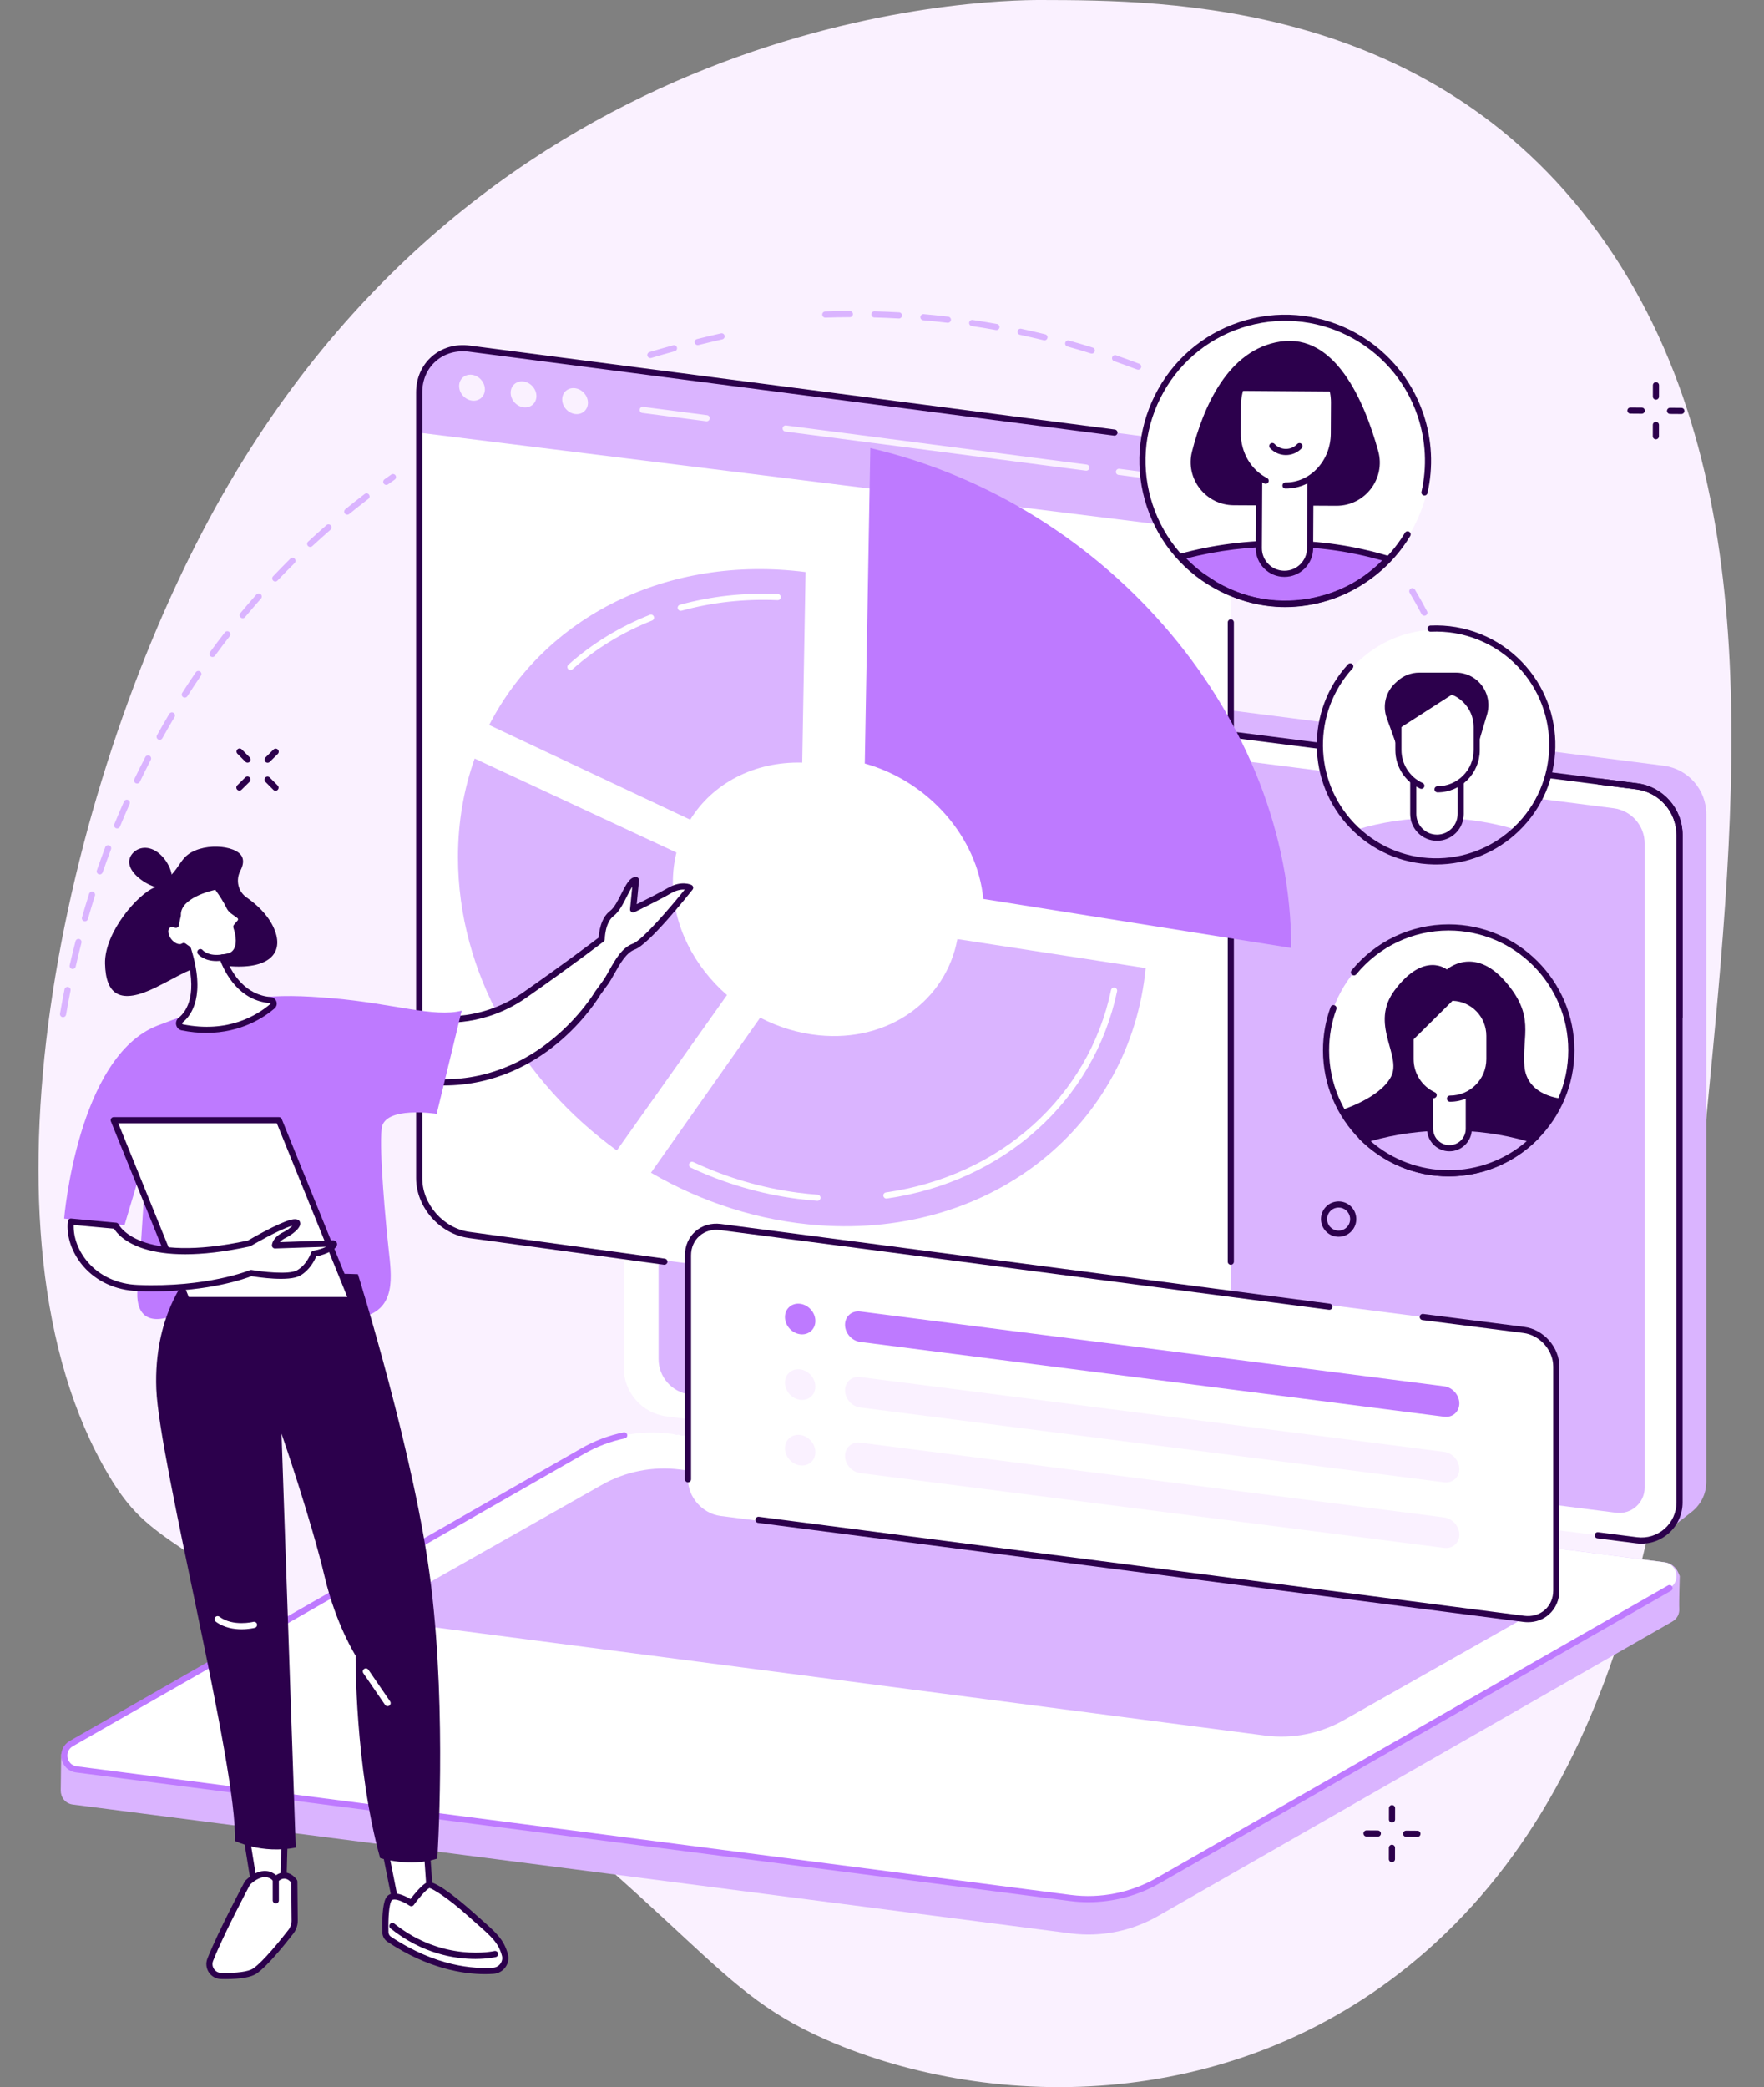 <svg width="596" height="705" viewBox="0 0 596 705" fill="none" xmlns="http://www.w3.org/2000/svg">
<rect x="0" y="0" width="596" height="705" fill="#808080" stroke="none"/>
<g clip-path="url(#clip0_2471_1520)">
<path d="M351.621 0C333.029 -0.034 163.41 3.15 70.724 175.213C21.386 266.803 -11.718 416.572 36.643 498.176C50.925 522.276 58.411 516.976 134.752 574.017C239.539 652.31 239.049 672.47 282.429 690.386C338.898 713.706 422.339 713.659 484.84 656.391C555.758 591.406 566.248 483.421 576.752 375.267C587.06 269.127 597.502 161.582 542.671 82.376C485.827 0.262 394.465 0.085 351.621 0Z" fill="#FAF1FF"/>
<path d="M563.019 517.22L234.239 471.447C225.986 470.39 219.8 463.359 219.8 455.029L215.289 225.448C215.289 225.448 222.783 220.04 227.031 217.965C229.193 216.913 231.682 216.449 234.271 216.78L562.071 258.631C570.325 259.684 576.511 266.716 576.511 275.049V500.536C576.511 504.573 574.67 508.129 571.821 510.473C569.198 512.633 563.019 517.22 563.019 517.22Z" fill="#DAB4FF"/>
<path d="M552.982 520.269L225.183 478.418C216.928 477.365 210.742 470.33 210.742 462V236.509C210.742 228.76 217.536 222.771 225.214 223.752L553.012 265.603C561.267 266.655 567.455 273.688 567.455 282.02V507.511C567.455 515.257 560.66 521.249 552.982 520.269Z" fill="white"/>
<path d="M567.457 344.525C566.884 344.525 566.417 344.062 566.417 343.489V282.021C566.417 274.234 560.598 267.618 552.885 266.631L496.154 259.39C495.587 259.317 495.186 258.797 495.258 258.23C495.331 257.66 495.844 257.255 496.417 257.33L553.146 264.572C561.894 265.691 568.493 273.19 568.493 282.021V343.489C568.493 344.062 568.03 344.525 567.457 344.525Z" fill="#2C004C"/>
<path d="M210.744 287.423C210.172 287.423 209.707 286.959 209.707 286.385V236.509C209.707 232.517 211.424 228.717 214.416 226.077C217.408 223.438 221.397 222.217 225.346 222.721L482.698 255.578C483.268 255.65 483.667 256.17 483.595 256.741C483.523 257.308 483.003 257.709 482.437 257.637L225.084 224.78C221.717 224.35 218.331 225.391 215.785 227.634C213.241 229.882 211.781 233.116 211.781 236.509V286.385C211.781 286.959 211.316 287.423 210.744 287.423Z" fill="#2C004C"/>
<path d="M546.018 510.975L233.018 471.014C227.014 470.247 222.516 465.132 222.516 459.074V241.568C222.516 236.391 227.053 232.392 232.181 233.047L545.182 273.009C551.183 273.776 555.684 278.887 555.684 284.947V502.454C555.684 507.628 551.145 511.629 546.018 510.975Z" fill="#DAB4FF"/>
<path d="M554.609 521.411C554.027 521.411 553.442 521.373 552.856 521.297L539.7 519.618C539.134 519.545 538.73 519.025 538.801 518.458C538.873 517.888 539.396 517.484 539.963 517.558L553.116 519.239C556.484 519.668 559.871 518.627 562.416 516.383C564.96 514.14 566.419 510.907 566.419 507.512V282.022C566.419 274.235 560.6 267.619 552.887 266.632L540.123 265.003C539.555 264.93 539.156 264.41 539.228 263.844C539.3 263.273 539.816 262.872 540.386 262.944L553.147 264.573C561.896 265.692 568.495 273.191 568.495 282.022V507.512C568.495 511.502 566.78 515.306 563.786 517.944C561.236 520.192 557.968 521.411 554.609 521.411Z" fill="#2C004C"/>
<path d="M361.745 653.065L24.618 609.541C21.979 609.203 20.491 606.99 20.524 604.778C20.548 603.255 20.672 592.509 20.672 592.509L198.928 490.493C207.86 485.384 219.415 483.414 229.619 484.72L562.49 527.708C564.493 527.968 566.211 529.269 567.003 531.13L567.539 532.384C567.539 532.384 567.254 541.343 567.37 543.436C567.46 545.071 566.724 546.761 565.012 547.741L391.229 647.214C382.298 652.319 371.946 654.375 361.745 653.065Z" fill="#DAB4FF"/>
<path d="M361.742 641.111L25.819 597.667C21.361 597.097 20.188 591.175 24.091 588.943L196.942 490.113C205.873 485.005 216.223 482.95 226.424 484.26L562.348 527.702C566.806 528.272 567.979 534.194 564.076 536.426L391.226 635.256C382.295 640.364 371.943 642.421 361.742 641.111Z" fill="white"/>
<path d="M427.519 586.252L136.228 548.306C132.201 547.79 131.142 542.443 134.667 540.425L203.158 501.662C211.224 497.048 220.573 495.194 229.785 496.375L521.078 534.321C525.103 534.835 526.165 540.184 522.637 542.199L454.148 580.965C446.081 585.575 436.731 587.433 427.519 586.252Z" fill="#DAB4FF"/>
<path d="M367.684 642.527C365.658 642.527 363.63 642.398 361.615 642.141L25.689 598.698C23.21 598.379 21.293 596.586 20.806 594.13C20.319 591.673 21.409 589.285 23.58 588.041L196.431 489.211C200.877 486.669 205.674 484.858 210.688 483.827C211.245 483.711 211.797 484.071 211.913 484.635C212.028 485.196 211.666 485.744 211.105 485.861C206.306 486.847 201.714 488.581 197.459 491.013L24.609 589.845C22.929 590.805 22.594 592.478 22.841 593.726C23.088 594.973 24.035 596.392 25.955 596.637L361.88 640.082C371.794 641.354 382.036 639.317 390.716 634.357L563.566 535.523C564.064 535.241 564.696 535.413 564.981 535.912C565.264 536.41 565.091 537.043 564.593 537.328L391.746 636.159C384.44 640.336 376.076 642.527 367.684 642.527Z" fill="#BE7AFF"/>
<path d="M398.877 149.027L158.601 117.771C149.225 116.551 141.625 123.17 141.625 132.555V397.951C141.625 407.34 149.225 415.935 158.601 417.154L398.877 448.413C408.252 449.632 415.852 443.011 415.852 433.625V168.229C415.852 158.844 408.252 150.246 398.877 149.027Z" fill="white"/>
<path d="M415.962 180.157V168.229C415.962 158.844 408.309 150.249 398.935 149.027L158.575 117.771C149.201 116.551 141.516 123.17 141.516 132.555V146.144L415.962 180.157Z" fill="#DAB4FF"/>
<path d="M163.827 131.522C163.827 133.928 161.878 135.626 159.474 135.313C157.07 135.003 155.121 132.796 155.121 130.39C155.121 127.983 157.07 126.285 159.474 126.599C161.878 126.912 163.827 129.114 163.827 131.522Z" fill="#FAF1FF"/>
<path d="M181.24 133.787C181.24 136.195 179.291 137.893 176.887 137.58C174.483 137.266 172.535 135.063 172.535 132.657C172.535 130.25 174.483 128.552 176.887 128.865C179.291 129.179 181.24 131.381 181.24 133.787Z" fill="#FAF1FF"/>
<path d="M198.651 136.053C198.651 138.459 196.702 140.159 194.298 139.845C191.894 139.532 189.945 137.329 189.945 134.922C189.945 132.515 191.894 130.818 194.298 131.131C196.702 131.444 198.651 133.646 198.651 136.053Z" fill="#FAF1FF"/>
<path d="M402.577 163.621C402.534 163.621 402.49 163.618 402.442 163.611L377.92 160.421C377.354 160.349 376.953 159.825 377.029 159.259C377.101 158.692 377.627 158.288 378.189 158.362L402.709 161.553C403.279 161.627 403.68 162.147 403.604 162.715C403.538 163.238 403.09 163.621 402.577 163.621Z" fill="#FAF1FF"/>
<path d="M367.031 158.995C366.986 158.995 366.94 158.993 366.896 158.985L265.33 145.774C264.763 145.703 264.363 145.179 264.434 144.612C264.51 144.044 265.026 143.64 265.595 143.716L367.163 156.927C367.731 157.002 368.132 157.523 368.058 158.093C367.988 158.616 367.544 158.995 367.031 158.995Z" fill="#FAF1FF"/>
<path d="M238.766 142.311C238.723 142.311 238.675 142.308 238.631 142.301L217.013 139.487C216.445 139.415 216.044 138.895 216.118 138.325C216.192 137.758 216.715 137.356 217.28 137.428L238.898 140.243C239.468 140.315 239.869 140.837 239.793 141.406C239.725 141.928 239.279 142.311 238.766 142.311Z" fill="#FAF1FF"/>
<path d="M224.471 427.207C224.425 427.207 224.377 427.205 224.329 427.199L158.462 418.186C148.611 416.904 140.59 407.826 140.59 397.955V132.556C140.59 127.743 142.463 123.444 145.863 120.451C149.303 117.428 153.875 116.108 158.736 116.741L376.663 145.091C377.231 145.167 377.63 145.687 377.558 146.254C377.484 146.824 376.961 147.228 376.394 147.15L158.47 118.8C154.208 118.248 150.217 119.386 147.233 122.012C144.287 124.603 142.664 128.348 142.664 132.556V397.955C142.664 406.82 149.874 414.974 158.736 416.127L224.611 425.14C225.177 425.218 225.575 425.741 225.497 426.309C225.426 426.829 224.981 427.207 224.471 427.207Z" fill="#2C004C"/>
<path d="M415.852 427.208C415.28 427.208 414.816 426.745 414.816 426.171V210.241C414.816 209.667 415.28 209.203 415.852 209.203C416.426 209.203 416.889 209.667 416.889 210.241V426.171C416.889 426.745 416.426 427.208 415.852 427.208Z" fill="#2C004C"/>
<path d="M233.201 276.876C240.736 264.661 254.756 257.164 271.046 257.596L272.176 193.234C225.387 187.305 184.091 208.327 165.285 244.887L233.201 276.876Z" fill="#DAB4FF"/>
<path d="M230.001 206.324C229.547 206.324 229.13 206.019 229.002 205.559C228.851 205.008 229.174 204.434 229.728 204.283C240.292 201.376 251.421 200.154 262.808 200.649C263.382 200.674 263.823 201.156 263.801 201.73C263.775 202.303 263.303 202.755 262.718 202.723C251.549 202.238 240.634 203.438 230.276 206.286C230.185 206.312 230.095 206.324 230.001 206.324Z" fill="white"/>
<path d="M192.73 226.351C192.444 226.351 192.16 226.231 191.955 226.003C191.573 225.574 191.611 224.919 192.039 224.535C200.021 217.416 209.283 211.741 219.566 207.674C220.098 207.466 220.701 207.727 220.913 208.26C221.122 208.792 220.861 209.395 220.328 209.607C210.272 213.583 201.218 219.127 193.418 226.087C193.221 226.263 192.974 226.351 192.73 226.351Z" fill="white"/>
<path d="M323.469 317.208C319.631 337.904 300.346 352.058 276.716 349.72C269.673 349.021 262.94 346.928 256.833 343.751L219.949 396.121C237.093 406.098 256.46 412.413 276.716 413.886C335.631 418.16 381.948 379.789 387.091 327.007L323.469 317.208Z" fill="#DAB4FF"/>
<path d="M276.188 405.619C276.164 405.619 276.138 405.616 276.114 405.616C273.885 405.453 271.628 405.224 269.4 404.937C256.985 403.32 244.868 399.778 233.389 394.407C232.873 394.162 232.648 393.545 232.891 393.025C233.132 392.505 233.749 392.282 234.269 392.523C245.553 397.807 257.463 401.289 269.669 402.878C271.856 403.163 274.075 403.385 276.264 403.545C276.834 403.585 277.266 404.083 277.222 404.654C277.184 405.202 276.726 405.619 276.188 405.619Z" fill="white"/>
<path d="M299.473 404.849C298.965 404.849 298.52 404.473 298.448 403.956C298.367 403.389 298.761 402.863 299.329 402.781C337.989 397.256 367.848 370.419 375.395 334.404C375.511 333.843 376.065 333.489 376.623 333.602C377.183 333.721 377.544 334.269 377.424 334.83C369.696 371.71 339.157 399.187 299.619 404.837C299.572 404.846 299.523 404.849 299.473 404.849Z" fill="white"/>
<path d="M208.402 388.606L245.624 336.111C234.49 326.41 227.335 312.636 227.335 298.071C227.335 294.553 227.756 291.174 228.549 287.975L160.374 256.228C156.712 266.496 154.734 277.674 154.734 289.519C154.734 328.74 176.23 365.308 208.402 388.606Z" fill="#DAB4FF"/>
<path d="M292.184 257.907C313.7 263.911 330.246 282.757 332.213 303.643L436.248 320.195C436.248 320.151 436.252 320.107 436.252 320.064C436.252 243.655 375.438 170.358 294.049 151.352L292.184 257.907Z" fill="#BE7AFF"/>
<path d="M514.851 449.229C520.911 450.005 525.825 455.552 525.825 461.621V537.238C525.825 543.305 520.911 547.595 514.851 546.818L243.42 512.056C237.357 511.282 232.445 505.732 232.445 499.662V424.049C232.445 417.979 237.357 413.69 243.42 414.467L514.851 449.229Z" fill="white"/>
<path d="M232.445 500.701C231.873 500.701 231.406 500.235 231.406 499.661V424.048C231.406 420.827 232.662 417.947 234.943 415.939C237.247 413.908 240.305 413.021 243.552 413.434L449.279 440.365C449.849 440.438 450.247 440.961 450.174 441.528C450.1 442.099 449.568 442.499 449.01 442.425L243.286 415.493C240.638 415.158 238.164 415.867 236.314 417.496C234.486 419.107 233.482 421.431 233.482 424.048V499.661C233.482 500.235 233.019 500.701 232.445 500.701Z" fill="#2C004C"/>
<path d="M516.272 547.948C515.759 547.948 515.242 547.914 514.719 547.848L256.138 514.399C255.569 514.327 255.168 513.807 255.244 513.236C255.316 512.669 255.838 512.268 256.405 512.34L514.982 545.788C517.628 546.128 520.11 545.416 521.957 543.787C523.785 542.179 524.79 539.85 524.79 537.234V461.621C524.79 456.066 520.273 450.966 514.719 450.255L480.585 445.884C480.018 445.812 479.614 445.291 479.689 444.724C479.761 444.154 480.281 443.753 480.848 443.825L514.982 448.196C521.535 449.036 526.865 455.06 526.865 461.621V537.234C526.865 540.455 525.607 543.335 523.327 545.344C521.396 547.049 518.933 547.948 516.272 547.948Z" fill="#2C004C"/>
<path d="M487.921 478.543L290.645 453.28C287.809 452.917 285.508 450.318 285.508 447.48C285.508 444.637 287.809 442.632 290.645 442.992L487.921 468.259C490.758 468.622 493.057 471.221 493.057 474.06C493.057 476.898 490.758 478.907 487.921 478.543Z" fill="#BE7AFF"/>
<path d="M275.484 446.195C275.484 449.034 273.184 451.043 270.348 450.679C267.512 450.315 265.211 447.718 265.211 444.878C265.211 442.039 267.512 440.031 270.348 440.394C273.184 440.758 275.484 443.355 275.484 446.195Z" fill="#BE7AFF"/>
<path d="M487.921 500.695L290.645 475.431C287.809 475.068 285.508 472.47 285.508 469.631C285.508 466.789 287.809 464.783 290.645 465.146L487.921 490.411C490.758 490.774 493.057 493.372 493.057 496.211C493.057 499.05 490.758 501.059 487.921 500.695Z" fill="#FAF1FF"/>
<path d="M275.484 468.347C275.484 471.187 273.184 473.194 270.348 472.832C267.512 472.469 265.211 469.87 265.211 467.031C265.211 464.193 267.512 462.184 270.348 462.547C273.184 462.911 275.484 465.508 275.484 468.347Z" fill="#FAF1FF"/>
<path d="M487.921 522.848L290.645 497.584C287.809 497.216 285.508 494.623 285.508 491.783C285.508 488.94 287.809 486.933 290.645 487.295L487.921 512.563C490.758 512.927 493.057 515.524 493.057 518.363C493.057 521.203 490.758 523.211 487.921 522.848Z" fill="#FAF1FF"/>
<path d="M275.484 490.499C275.484 493.337 273.184 495.346 270.348 494.983C267.512 494.619 265.211 492.022 265.211 489.183C265.211 486.343 267.512 484.334 270.348 484.698C273.184 485.061 275.484 487.659 275.484 490.499Z" fill="#FAF1FF"/>
<path d="M410.295 114.16C391.082 125.375 381.516 148.795 388.572 170.882C391.78 180.922 397.95 189.183 405.8 195.027C406.013 195.187 406.229 195.337 406.452 195.481L410.58 198.179C421.993 204.748 436.019 206.672 449.545 202.345C475.06 194.175 489.531 163.994 480.973 141.303C474.29 123.589 466.777 116.98 452.86 110.916C431.606 101.653 410.295 114.16 410.295 114.16Z" fill="white"/>
<path d="M433.654 183.612C421.28 183.547 409.514 185.155 398.871 188.091C400.986 190.416 403.309 192.519 405.804 194.373C406.017 194.534 406.233 194.684 406.456 194.829L410.584 197.527C421.997 204.095 435.372 206.022 448.898 201.691C456.726 199.184 463.51 194.6 468.912 188.799C457.994 185.537 446.488 183.682 433.654 183.612Z" fill="#BE7AFF"/>
<path d="M400.822 188.642C402.559 190.419 404.437 192.064 406.423 193.541C406.62 193.687 406.82 193.824 407.023 193.96L411.152 196.654C422.843 203.382 435.805 204.792 448.583 200.7C455.366 198.529 461.692 194.608 466.976 189.316C456.146 186.239 445.224 184.712 433.648 184.65C422.245 184.578 411.243 185.934 400.822 188.642ZM434.237 205.072C425.92 205.072 417.744 202.844 410.069 198.426L405.89 195.699C405.652 195.542 405.414 195.379 405.185 195.206C402.634 193.308 400.253 191.149 398.106 188.79C397.863 188.523 397.777 188.147 397.877 187.802C397.977 187.454 398.249 187.185 398.597 187.087C409.69 184.029 421.504 182.512 433.658 182.575C446.02 182.641 457.648 184.349 469.212 187.806C469.555 187.906 469.822 188.181 469.916 188.527C470.009 188.874 469.919 189.244 469.674 189.507C463.921 195.68 456.847 200.234 449.215 202.677C444.223 204.276 439.204 205.072 434.237 205.072Z" fill="#2C004C"/>
<path d="M465.654 152.375C460.884 135.168 451.045 112.605 432.596 115.377C414.895 118.038 406.565 137.483 402.741 152.547C400.411 161.713 407.394 170.612 416.841 170.663L451.49 170.844C461.153 170.894 468.24 161.697 465.654 152.375Z" fill="#2C004C"/>
<path d="M450.385 132.387C450.376 132.347 450.361 132.265 450.361 132.265L418.904 132.027C418.904 132.027 418.89 132.077 418.882 132.102C418.47 133.669 418.244 135.326 418.235 137.037L418.188 146.254C418.153 152.427 421.043 157.871 425.437 161.048L425.312 185.115C425.287 189.903 429.144 193.805 433.927 193.83C438.709 193.855 442.607 189.995 442.631 185.206L442.754 161.492C447.468 158.425 450.636 152.832 450.67 146.426L450.724 136.025C450.73 134.778 450.613 133.563 450.385 132.387Z" fill="white"/>
<path d="M433.977 194.866C433.959 194.866 433.943 194.866 433.925 194.866C431.336 194.854 428.907 193.833 427.082 191.987C425.261 190.143 424.265 187.7 424.277 185.109L424.402 161.759C424.402 161.186 424.869 160.725 425.439 160.725C425.439 160.725 425.442 160.725 425.445 160.725C426.015 160.728 426.477 161.195 426.475 161.769L426.352 185.117C426.343 187.158 427.125 189.079 428.556 190.527C429.99 191.977 431.899 192.779 433.937 192.792C433.949 192.792 433.961 192.792 433.977 192.792C438.159 192.792 441.574 189.395 441.6 185.199L441.722 161.759C441.725 161.186 442.188 160.725 442.758 160.725C442.762 160.725 442.762 160.725 442.764 160.725C443.338 160.728 443.797 161.198 443.794 161.769L443.673 185.208C443.643 190.545 439.299 194.866 433.977 194.866Z" fill="#2C004C"/>
<path d="M434.473 153.715C434.459 153.715 434.447 153.715 434.435 153.715C432.422 153.706 430.478 152.853 429.11 151.378C428.719 150.958 428.744 150.303 429.164 149.911C429.583 149.522 430.237 149.544 430.629 149.964C431.624 151.036 432.98 151.631 434.445 151.637C434.453 151.637 434.463 151.637 434.473 151.637C435.928 151.637 437.287 151.055 438.291 149.99C438.685 149.572 439.343 149.557 439.76 149.952C440.172 150.346 440.192 151.002 439.797 151.418C438.394 152.901 436.504 153.715 434.473 153.715Z" fill="#2C004C"/>
<path d="M434.415 165.034C434.387 165.034 434.359 165.034 434.331 165.034C433.759 165.032 433.295 164.564 433.298 163.991C433.301 163.421 433.765 162.959 434.335 162.959C434.362 162.957 434.391 162.959 434.415 162.959C438.432 162.959 442.219 161.265 445.09 158.178C447.994 155.051 449.609 150.877 449.631 146.421L449.687 136.023C449.731 127.187 443.192 119.959 435.11 119.919C435.085 119.919 435.057 119.919 435.031 119.919C430.872 119.919 426.947 121.673 423.979 124.87C420.967 128.107 419.296 132.432 419.271 137.044L419.224 146.26C419.19 152.775 422.667 158.739 428.086 161.456C428.596 161.714 428.806 162.336 428.55 162.847C428.293 163.361 427.669 163.568 427.157 163.311C421.04 160.243 417.111 153.546 417.149 146.252L417.199 137.032C417.224 131.899 419.093 127.076 422.462 123.454C425.847 119.809 430.33 117.828 435.119 117.842C444.348 117.892 451.813 126.052 451.76 136.032L451.707 146.433C451.682 151.409 449.869 156.081 446.607 159.595C443.342 163.104 439.014 165.034 434.415 165.034Z" fill="#2C004C"/>
<path d="M434.2 204.964C426.658 204.964 419.165 203.209 412.219 199.737C400.45 193.845 391.676 183.717 387.512 171.22C383.349 158.722 384.298 145.352 390.179 133.566C396.064 121.783 406.177 112.996 418.662 108.832C444.43 100.227 472.391 114.218 480.984 140.014C483.845 148.604 484.298 157.786 482.292 166.566C482.163 167.127 481.613 167.475 481.05 167.346C480.492 167.221 480.145 166.663 480.271 166.106C482.192 157.695 481.758 148.901 479.019 140.673C470.786 115.961 444.003 102.557 419.318 110.799C407.361 114.792 397.67 123.205 392.035 134.492C386.398 145.784 385.49 158.591 389.479 170.566C393.466 182.536 401.873 192.234 413.15 197.879C424.424 203.522 437.22 204.428 449.178 200.438C459.848 196.875 468.91 189.603 474.695 179.963C474.99 179.471 475.626 179.314 476.116 179.609C476.607 179.903 476.768 180.54 476.473 181.032C470.435 191.097 460.972 198.687 449.832 202.407C444.715 204.118 439.446 204.964 434.2 204.964Z" fill="#2C004C"/>
<path d="M448.031 354.794C448.031 331.862 466.584 313.272 489.471 313.272C512.359 313.272 530.912 331.862 530.912 354.794C530.912 377.726 512.359 396.319 489.471 396.319C466.584 396.319 448.031 377.726 448.031 354.794Z" fill="white"/>
<path d="M489.469 397.355C466.046 397.355 446.992 378.262 446.992 354.794C446.992 349.776 447.853 344.863 449.556 340.19C449.753 339.655 450.349 339.376 450.887 339.573C451.425 339.77 451.704 340.366 451.507 340.905C449.888 345.346 449.065 350.019 449.065 354.794C449.065 377.117 467.192 395.278 489.469 395.278C511.751 395.278 529.874 377.117 529.874 354.794C529.874 332.472 511.751 314.309 489.469 314.309C477.343 314.309 465.964 319.696 458.253 329.091C457.889 329.533 457.238 329.599 456.794 329.232C456.349 328.869 456.286 328.214 456.65 327.772C464.756 317.898 476.721 312.235 489.469 312.235C512.893 312.235 531.95 331.325 531.95 354.794C531.95 378.262 512.893 397.355 489.469 397.355Z" fill="#2C004C"/>
<path d="M461.043 384.99C468.464 392.01 478.462 396.319 489.47 396.319C500.48 396.319 510.481 392.01 517.899 384.99C509.313 382.326 499.669 380.828 489.47 380.828C479.273 380.828 469.629 382.326 461.043 384.99Z" fill="#DAB4FF"/>
<path d="M489.722 387.849C486.109 387.849 483.18 384.912 483.18 381.293V347.876H496.262V381.293C496.262 384.912 493.334 387.849 489.722 387.849Z" fill="white"/>
<path d="M515.046 360.067C514.222 349.685 518.793 343.208 508.551 331.479C497.943 319.336 488.839 327.476 488.839 327.476C488.839 327.476 481.255 321.168 471.301 334.362C462.515 346.007 473.768 356.442 469.983 363.692C466.201 370.941 453.375 374.895 453.375 374.895C453.375 374.895 457.487 383.135 462.583 386.761H516.69C516.69 386.761 527.874 374.567 527.874 371.107C527.874 371.107 515.866 370.446 515.046 360.067Z" fill="#2C004C"/>
<path d="M461.043 384.99C468.464 392.01 478.462 396.319 489.47 396.319C500.48 396.319 510.481 392.01 517.899 384.99C509.313 382.326 499.669 380.828 489.47 380.828C479.273 380.828 469.629 382.326 461.043 384.99Z" fill="#DAB4FF"/>
<path d="M463.106 385.458C470.446 391.806 479.737 395.279 489.471 395.279C499.207 395.279 508.5 391.806 515.837 385.458C507.539 383.076 498.677 381.867 489.471 381.867C480.265 381.867 471.404 383.076 463.106 385.458ZM489.471 397.356C478.597 397.356 468.249 393.232 460.332 385.746L459.043 384.527L460.736 384C469.736 381.208 479.404 379.792 489.471 379.792C499.538 379.792 509.207 381.208 518.207 384L519.904 384.527L518.614 385.746C510.694 393.232 500.346 397.356 489.471 397.356Z" fill="#2C004C"/>
<path d="M490.353 337.001H489.899L476.586 350.407V357.762C476.586 362.669 479.238 366.953 483.175 369.272V381.293C483.175 384.912 486.105 387.849 489.718 387.849C493.33 387.849 496.257 384.912 496.257 381.293V369.498C500.411 367.235 503.228 362.829 503.228 357.762V349.899C503.228 342.776 497.465 337.001 490.353 337.001Z" fill="white"/>
<path d="M489.723 388.885C485.544 388.885 482.145 385.48 482.145 381.293V369.639C482.145 369.065 482.608 368.599 483.18 368.599C483.754 368.599 484.22 369.065 484.22 369.639V381.293C484.22 384.336 486.686 386.808 489.723 386.808C492.756 386.808 495.225 384.336 495.225 381.293V369.84C495.225 369.266 495.693 368.799 496.262 368.799C496.835 368.799 497.3 369.266 497.3 369.84V381.293C497.3 385.48 493.901 388.885 489.723 388.885Z" fill="#2C004C"/>
<path d="M489.906 372.146C489.332 372.146 488.868 371.682 488.868 371.108C488.868 370.535 489.332 370.067 489.906 370.067C496.679 370.067 502.188 364.546 502.188 357.761V349.899C502.188 343.531 497.221 338.326 490.875 338.051C490.841 338.047 490.807 338.047 490.768 338.045L477.622 351.068V357.761C477.622 362.574 480.446 366.975 484.821 368.97C485.341 369.205 485.573 369.824 485.335 370.344C485.097 370.866 484.48 371.099 483.96 370.858C478.849 368.526 475.547 363.387 475.547 357.761V350.636C475.547 350.357 475.659 350.09 475.854 349.896L489.62 336.261C489.815 336.07 490.078 335.96 490.349 335.96C490.556 335.96 490.763 335.967 490.967 335.976C498.423 336.302 504.264 342.416 504.264 349.899V357.761C504.264 365.693 497.822 372.146 489.906 372.146Z" fill="#2C004C"/>
<path d="M446.762 251.808C446.762 230.196 464.247 212.675 485.82 212.675C507.39 212.675 524.877 230.196 524.877 251.808C524.877 273.421 507.39 290.941 485.82 290.941C464.247 290.941 446.762 273.421 446.762 251.808Z" fill="white"/>
<path d="M458.324 280.263C465.359 286.91 474.836 290.99 485.272 290.99C495.71 290.99 505.187 286.91 512.224 280.263C504.086 277.74 494.942 276.32 485.272 276.32C475.606 276.32 466.463 277.74 458.324 280.263Z" fill="#DAB4FF"/>
<path d="M497.862 228.944C496.09 227.805 494.03 227.196 491.923 227.196H479.528C476.761 227.196 474.097 228.247 472.068 230.129L471.386 230.762C468.165 233.755 467.041 238.387 468.534 242.526L472.61 253.851L498.741 253.686L502.431 241.314C503.825 236.632 501.961 231.59 497.862 228.944Z" fill="#2C004C"/>
<path d="M491.614 233.984C491.608 233.978 491.593 233.972 491.593 233.972L472.477 246.24V253.359C472.477 257.567 474.442 261.313 477.497 263.738V274.945C477.497 279.375 481.085 282.966 485.51 282.966C489.936 282.966 493.524 279.375 493.524 274.945V264.042C496.804 261.633 498.936 257.746 498.936 253.359V245.56C498.936 240.448 495.944 236.033 491.614 233.984Z" fill="white"/>
<path d="M485.509 284.004C480.521 284.004 476.461 279.938 476.461 274.944V263.973H478.532V274.944C478.532 278.795 481.662 281.929 485.509 281.929C489.357 281.929 492.487 278.795 492.487 274.944V264.314H494.562V274.944C494.562 279.938 490.503 284.004 485.509 284.004Z" fill="#2C004C"/>
<path d="M485.702 267.644C485.132 267.644 484.666 267.18 484.666 266.603C484.666 266.029 485.132 265.566 485.702 265.566C492.426 265.566 497.898 260.091 497.898 253.36V245.561C497.898 239.073 492.626 233.796 486.147 233.796H473.51V253.36C473.51 258.136 476.315 262.498 480.656 264.476C481.179 264.713 481.408 265.331 481.173 265.852C480.935 266.374 480.318 266.603 479.799 266.365C474.718 264.052 471.438 258.948 471.438 253.36V232.756C471.438 232.183 471.901 231.719 472.474 231.719H486.147C493.768 231.719 499.97 237.926 499.97 245.561V253.36C499.97 261.235 493.572 267.644 485.702 267.644Z" fill="#2C004C"/>
<path d="M485.224 291.998C484.93 291.998 484.635 291.996 484.338 291.988C473.57 291.757 463.538 287.342 456.084 279.554C441.432 264.243 441.151 240.013 455.44 224.392C455.829 223.969 456.485 223.941 456.904 224.33C457.328 224.714 457.358 225.373 456.971 225.797C443.416 240.612 443.683 263.594 457.584 278.119C464.652 285.506 474.169 289.696 484.382 289.915C494.568 290.13 504.283 286.357 511.661 279.282C526.893 264.676 527.413 240.386 512.823 225.142C505.172 217.151 494.437 212.863 483.393 213.38C482.795 213.403 482.335 212.967 482.309 212.393C482.281 211.82 482.726 211.334 483.296 211.305C494.956 210.763 506.259 215.279 514.32 223.706C529.702 239.778 529.154 265.381 513.098 280.779C505.533 288.034 495.667 291.998 485.224 291.998Z" fill="#2C004C"/>
<path d="M452.282 407.895C452.118 407.895 451.959 407.907 451.797 407.927C450.766 408.055 449.846 408.578 449.208 409.4C448.569 410.221 448.291 411.239 448.418 412.274C448.682 414.401 450.625 415.92 452.758 415.655C453.79 415.526 454.708 415.002 455.346 414.182C455.985 413.361 456.263 412.342 456.135 411.308C455.89 409.34 454.213 407.895 452.282 407.895ZM452.272 417.76C449.311 417.76 446.734 415.544 446.359 412.527C446.162 410.948 446.594 409.381 447.571 408.124C448.55 406.864 449.959 406.063 451.54 405.868C454.804 405.454 457.788 407.786 458.194 411.051C458.392 412.634 457.959 414.2 456.983 415.456C456.003 416.717 454.594 417.515 453.015 417.714C452.766 417.744 452.517 417.76 452.272 417.76Z" fill="#2C004C"/>
<path d="M568.083 139.846C568.08 139.846 568.077 139.846 568.077 139.846L564.252 139.818C563.679 139.814 563.219 139.347 563.223 138.773C563.225 138.201 563.72 137.725 564.268 137.743L568.089 137.771C568.662 137.775 569.126 138.245 569.12 138.815C569.116 139.388 568.653 139.846 568.083 139.846Z" fill="#2C004C"/>
<path d="M554.7 139.749C554.698 139.749 554.698 139.749 554.694 139.749L550.869 139.72C550.296 139.717 549.836 139.247 549.84 138.672C549.846 138.103 550.281 137.651 550.885 137.646L554.706 137.674C555.282 137.676 555.743 138.144 555.737 138.717C555.733 139.287 555.27 139.749 554.7 139.749Z" fill="#2C004C"/>
<path d="M559.49 135.001C558.917 134.999 558.453 134.535 558.453 133.96L558.459 130.131C558.459 129.557 558.923 129.095 559.496 129.095H559.499C560.072 129.097 560.536 129.561 560.532 130.134L560.526 133.964C560.526 134.537 560.062 135.001 559.49 135.001Z" fill="#2C004C"/>
<path d="M559.467 148.396C558.893 148.394 558.43 147.93 558.43 147.356L558.436 143.527C558.436 142.953 558.903 142.49 559.473 142.49H559.475C560.049 142.493 560.512 142.957 560.512 143.529L560.506 147.36C560.502 147.93 560.039 148.396 559.467 148.396Z" fill="#2C004C"/>
<path d="M478.908 620.468C478.905 620.468 478.902 620.468 478.899 620.468L475.078 620.44C474.504 620.434 474.044 619.966 474.047 619.393C474.05 618.819 474.516 618.365 475.092 618.361L478.915 618.391C479.488 618.393 479.948 618.863 479.944 619.437C479.942 620.007 479.475 620.468 478.908 620.468Z" fill="#2C004C"/>
<path d="M465.526 620.368C465.522 620.368 465.519 620.368 465.516 620.368L461.695 620.34C461.121 620.337 460.662 619.87 460.664 619.296C460.668 618.726 461.134 618.266 461.701 618.266C461.703 618.266 461.707 618.266 461.71 618.266L465.532 618.294C466.105 618.297 466.565 618.767 466.561 619.34C466.559 619.911 466.095 620.368 465.526 620.368Z" fill="#2C004C"/>
<path d="M470.317 615.621C469.741 615.618 469.278 615.154 469.281 614.582L469.288 610.751C469.288 610.181 469.751 609.717 470.323 609.717C470.897 609.717 471.36 610.184 471.36 610.757L471.354 614.584C471.354 615.158 470.891 615.621 470.317 615.621Z" fill="#2C004C"/>
<path d="M470.29 629.016C469.717 629.014 469.254 628.55 469.254 627.977L469.26 624.147C469.26 623.576 469.727 623.112 470.296 623.112H470.299C470.872 623.112 471.335 623.58 471.333 624.153L471.329 627.98C471.326 628.554 470.863 629.016 470.29 629.016Z" fill="#2C004C"/>
<path d="M90.42 257.638C90.152 257.638 89.884 257.533 89.681 257.33C89.279 256.92 89.284 256.264 89.692 255.86L92.415 253.175C92.824 252.771 93.48 252.777 93.882 253.184C94.284 253.594 94.279 254.249 93.871 254.654L91.147 257.34C90.946 257.539 90.683 257.638 90.42 257.638Z" fill="#2C004C"/>
<path d="M80.889 267.041C80.621 267.041 80.353 266.938 80.15 266.731C79.748 266.324 79.753 265.665 80.161 265.265L82.884 262.576C83.293 262.175 83.949 262.181 84.35 262.589C84.753 262.996 84.748 263.654 84.339 264.055L81.616 266.744C81.415 266.941 81.152 267.041 80.889 267.041Z" fill="#2C004C"/>
<path d="M83.647 257.609C83.38 257.609 83.114 257.505 82.912 257.302L80.212 254.59C79.808 254.187 79.81 253.529 80.216 253.124C80.619 252.72 81.277 252.72 81.681 253.124L84.38 255.838C84.785 256.243 84.784 256.9 84.378 257.304C84.176 257.505 83.91 257.609 83.647 257.609Z" fill="#2C004C"/>
<path d="M93.091 267.095C92.825 267.095 92.56 266.994 92.357 266.791L89.658 264.08C89.254 263.672 89.255 263.017 89.66 262.61C90.065 262.206 90.723 262.21 91.127 262.613L93.826 265.323C94.23 265.731 94.229 266.39 93.823 266.794C93.621 266.994 93.356 267.095 93.091 267.095Z" fill="#2C004C"/>
<path d="M278.845 107.286C278.287 107.286 277.827 106.844 277.809 106.279C277.789 105.709 278.238 105.227 278.811 105.207C281.562 105.116 284.363 105.063 287.134 105.057C287.138 105.057 287.138 105.057 287.138 105.057C287.71 105.057 288.173 105.518 288.177 106.091C288.177 106.665 287.713 107.129 287.14 107.131C284.391 107.141 281.609 107.191 278.879 107.282C278.867 107.282 278.855 107.286 278.845 107.286ZM303.728 107.579C303.708 107.579 303.686 107.577 303.668 107.577C300.925 107.42 298.146 107.304 295.407 107.228C294.834 107.213 294.383 106.737 294.399 106.163C294.415 105.59 294.907 105.138 295.463 105.154C298.224 105.229 301.023 105.345 303.786 105.502C304.356 105.536 304.795 106.028 304.759 106.599C304.729 107.15 304.272 107.579 303.728 107.579ZM320.258 109.034C320.214 109.034 320.174 109.03 320.133 109.024C317.415 108.702 314.648 108.417 311.909 108.176C311.34 108.125 310.917 107.62 310.967 107.051C311.018 106.48 311.531 106.06 312.091 106.107C314.852 106.348 317.637 106.637 320.376 106.963C320.946 107.031 321.353 107.549 321.285 108.115C321.221 108.646 320.774 109.034 320.258 109.034ZM336.666 111.496C336.607 111.496 336.541 111.49 336.479 111.481C333.784 110.988 331.039 110.534 328.328 110.127C327.761 110.042 327.369 109.513 327.454 108.946C327.539 108.379 328.071 107.987 328.635 108.075C331.366 108.485 334.133 108.943 336.852 109.438C337.414 109.542 337.787 110.08 337.687 110.645C337.596 111.145 337.157 111.496 336.666 111.496ZM352.894 114.969C352.812 114.969 352.728 114.959 352.646 114.937C349.979 114.283 347.268 113.66 344.589 113.085C344.029 112.967 343.672 112.412 343.791 111.854C343.913 111.293 344.461 110.936 345.024 111.055C347.722 111.631 350.452 112.262 353.141 112.923C353.697 113.061 354.036 113.622 353.898 114.18C353.783 114.652 353.36 114.969 352.894 114.969ZM368.873 119.437C368.77 119.437 368.666 119.421 368.563 119.391C365.943 118.569 363.276 117.78 360.638 117.043C360.086 116.886 359.765 116.313 359.917 115.761C360.072 115.21 360.644 114.887 361.195 115.042C363.856 115.787 366.545 116.583 369.183 117.41C369.728 117.579 370.035 118.162 369.862 118.71C369.725 119.156 369.314 119.437 368.873 119.437ZM384.546 124.887C384.421 124.887 384.299 124.865 384.177 124.818C381.616 123.84 379.006 122.884 376.411 121.985C375.872 121.797 375.584 121.205 375.773 120.662C375.96 120.12 376.548 119.833 377.093 120.023C379.704 120.932 382.336 121.891 384.915 122.882C385.451 123.085 385.72 123.687 385.513 124.22C385.357 124.633 384.963 124.887 384.546 124.887Z" fill="#DAB4FF"/>
<path d="M235.736 116.58C235.272 116.58 234.851 116.264 234.732 115.791C234.594 115.236 234.932 114.672 235.485 114.535C238.159 113.868 240.879 113.219 243.581 112.607C244.138 112.478 244.695 112.829 244.82 113.39C244.946 113.948 244.595 114.507 244.037 114.631C241.352 115.24 238.645 115.885 235.99 116.549C235.906 116.568 235.82 116.58 235.736 116.58ZM219.737 120.959C219.29 120.959 218.877 120.667 218.742 120.216C218.58 119.667 218.891 119.091 219.44 118.924C222.069 118.141 224.759 117.371 227.438 116.64C227.994 116.487 228.562 116.813 228.712 117.367C228.863 117.919 228.537 118.49 227.985 118.643C225.322 119.37 222.646 120.135 220.034 120.915C219.934 120.947 219.834 120.959 219.737 120.959Z" fill="#DAB4FF"/>
<path d="M130.513 163.786C130.189 163.786 129.871 163.636 129.668 163.354C129.336 162.888 129.443 162.239 129.909 161.906C130.659 161.367 131.414 160.835 132.175 160.303C132.645 159.976 133.289 160.09 133.618 160.56C133.947 161.03 133.832 161.675 133.362 162.004C132.609 162.53 131.86 163.063 131.115 163.595C130.931 163.724 130.721 163.786 130.513 163.786ZM117.327 173.858C117.026 173.858 116.728 173.73 116.523 173.476C116.161 173.031 116.228 172.38 116.672 172.016C118.81 170.274 121.009 168.537 123.21 166.858C123.665 166.51 124.316 166.594 124.664 167.052C125.011 167.506 124.923 168.159 124.468 168.506C122.284 170.174 120.103 171.897 117.981 173.627C117.79 173.783 117.558 173.858 117.327 173.858ZM104.808 184.748C104.529 184.748 104.251 184.635 104.047 184.416C103.658 183.996 103.683 183.337 104.103 182.949C106.126 181.069 108.212 179.197 110.3 177.381C110.732 177.004 111.387 177.052 111.764 177.484C112.138 177.916 112.093 178.571 111.66 178.948C109.589 180.75 107.52 182.608 105.512 184.472C105.314 184.657 105.061 184.748 104.808 184.748ZM93.014 196.421C92.757 196.421 92.501 196.327 92.3 196.135C91.885 195.741 91.867 195.083 92.262 194.669C94.161 192.664 96.121 190.661 98.089 188.713C98.495 188.311 99.153 188.313 99.555 188.721C99.958 189.129 99.953 189.787 99.546 190.188C97.596 192.122 95.65 194.108 93.766 196.097C93.562 196.312 93.288 196.421 93.014 196.421ZM81.995 208.831C81.761 208.831 81.525 208.752 81.332 208.592C80.892 208.226 80.832 207.571 81.199 207.129C82.973 204.998 84.8 202.87 86.63 200.808C87.012 200.382 87.667 200.341 88.095 200.723C88.523 201.105 88.561 201.76 88.181 202.19C86.365 204.233 84.553 206.342 82.792 208.457C82.588 208.705 82.292 208.831 81.995 208.831ZM71.792 221.922C71.581 221.922 71.367 221.86 71.182 221.725C70.72 221.387 70.618 220.739 70.957 220.275C72.585 218.043 74.272 215.803 75.973 213.618C76.326 213.168 76.977 213.086 77.429 213.441C77.88 213.791 77.961 214.446 77.609 214.897C75.92 217.062 74.246 219.284 72.631 221.5C72.428 221.776 72.113 221.922 71.792 221.922ZM62.437 235.636C62.246 235.636 62.053 235.582 61.881 235.473C61.398 235.166 61.256 234.523 61.564 234.041C63.054 231.703 64.598 229.362 66.153 227.084C66.476 226.608 67.122 226.488 67.593 226.811C68.067 227.134 68.189 227.78 67.865 228.256C66.323 230.515 64.791 232.837 63.313 235.156C63.115 235.467 62.779 235.636 62.437 235.636ZM53.945 249.904C53.774 249.904 53.6 249.862 53.441 249.772C52.941 249.493 52.761 248.863 53.038 248.361C54.383 245.939 55.781 243.508 57.192 241.136C57.486 240.644 58.123 240.481 58.614 240.774C59.105 241.07 59.268 241.706 58.974 242.198C57.573 244.551 56.185 246.964 54.851 249.37C54.662 249.713 54.308 249.904 53.945 249.904ZM46.324 264.657C46.174 264.657 46.02 264.626 45.876 264.554C45.359 264.305 45.142 263.686 45.39 263.168C46.592 260.665 47.841 258.154 49.104 255.71C49.369 255.199 49.995 255.002 50.502 255.262C51.011 255.525 51.21 256.152 50.947 256.664C49.694 259.088 48.453 261.579 47.259 264.068C47.081 264.441 46.71 264.657 46.324 264.657ZM39.579 279.833C39.448 279.833 39.315 279.809 39.185 279.755C38.657 279.539 38.404 278.931 38.621 278.401C39.676 275.835 40.777 273.256 41.896 270.737C42.129 270.213 42.742 269.978 43.266 270.209C43.788 270.442 44.024 271.056 43.79 271.583C42.68 274.08 41.586 276.641 40.54 279.19C40.375 279.592 39.988 279.833 39.579 279.833ZM33.705 295.371C33.593 295.371 33.478 295.351 33.367 295.314C32.825 295.126 32.539 294.533 32.726 293.991C33.633 291.375 34.587 288.74 35.564 286.154C35.768 285.618 36.367 285.349 36.901 285.552C37.436 285.756 37.706 286.355 37.504 286.89C36.533 289.453 35.586 292.074 34.686 294.674C34.537 295.101 34.136 295.371 33.705 295.371ZM28.699 311.212C28.605 311.212 28.509 311.198 28.413 311.17C27.862 311.013 27.544 310.437 27.701 309.886C28.464 307.225 29.273 304.539 30.105 301.904C30.278 301.359 30.859 301.055 31.406 301.227C31.952 301.403 32.255 301.985 32.081 302.53C31.256 305.147 30.453 307.814 29.696 310.459C29.565 310.913 29.151 311.212 28.699 311.212ZM24.56 327.303C24.483 327.303 24.406 327.293 24.328 327.278C23.769 327.149 23.421 326.591 23.549 326.033C24.163 323.345 24.825 320.619 25.515 317.929C25.658 317.375 26.221 317.043 26.778 317.184C27.332 317.328 27.667 317.895 27.524 318.45C26.838 321.117 26.18 323.825 25.57 326.497C25.46 326.977 25.034 327.303 24.56 327.303ZM21.304 343.598C21.247 343.598 21.187 343.595 21.128 343.582C20.563 343.485 20.184 342.949 20.281 342.384C20.747 339.665 21.259 336.904 21.803 334.187C21.916 333.624 22.462 333.26 23.023 333.373C23.585 333.485 23.949 334.03 23.836 334.594C23.296 337.292 22.787 340.034 22.325 342.736C22.24 343.24 21.8 343.598 21.304 343.598Z" fill="#DAB4FF"/>
<path d="M481.234 207.99C480.861 207.99 480.5 207.79 480.313 207.436C479.055 205.035 477.699 202.613 476.288 200.24C475.993 199.748 476.156 199.109 476.647 198.818C477.135 198.523 477.774 198.682 478.068 199.178C479.499 201.581 480.873 204.035 482.151 206.47C482.416 206.978 482.222 207.605 481.715 207.87C481.561 207.952 481.396 207.99 481.234 207.99Z" fill="#DAB4FF"/>
<path d="M144.93 343.873C144.93 343.873 161.245 347.314 177.22 336.161C193.194 325.008 203.295 317.224 203.295 317.224C203.295 317.224 203.324 311.092 206.744 308.526C210.164 305.959 212.194 297.219 214.874 297.282L213.914 307.187C213.914 307.187 222.03 303.239 226.185 300.833C230.338 298.426 233.181 299.855 233.181 299.855C233.181 299.855 218.799 318.046 214.167 319.731C209.537 321.421 207.096 328.403 204.515 331.956C201.934 335.506 201.934 335.506 201.934 335.506C201.934 335.506 182.815 368.589 144.93 365.395V343.873Z" fill="white"/>
<path d="M145.964 364.434C182.105 366.913 200.847 335.309 201.034 334.986C201.053 334.955 201.072 334.924 201.093 334.895L203.676 331.346C204.377 330.38 205.089 329.108 205.842 327.762C207.859 324.169 210.143 320.095 213.812 318.757C217.112 317.554 226.784 306.148 231.351 300.481C230.296 300.406 228.687 300.581 226.701 301.732C222.562 304.129 214.698 307.958 214.365 308.121C214.03 308.283 213.628 308.253 213.32 308.04C213.012 307.823 212.844 307.46 212.88 307.088L213.613 299.519C212.967 300.493 212.274 301.863 211.774 302.85C210.49 305.385 209.162 308.006 207.363 309.356C204.391 311.587 204.33 317.174 204.33 317.23C204.328 317.55 204.179 317.851 203.925 318.048C203.823 318.124 193.622 325.974 177.811 337.011C164.018 346.64 150.152 345.675 145.964 345.098V364.434ZM149.973 366.648C148.302 366.648 146.592 366.578 144.841 366.429C144.304 366.385 143.891 365.935 143.891 365.395V343.873C143.891 343.563 144.031 343.266 144.273 343.067C144.515 342.87 144.836 342.796 145.141 342.858C145.299 342.893 161.232 346.054 176.625 335.309C190.678 325.498 200.279 318.221 202.274 316.698C202.367 315.065 202.911 310.101 206.12 307.695C207.532 306.636 208.802 304.125 209.925 301.91C211.478 298.846 212.802 296.176 214.895 296.244C215.184 296.251 215.457 296.375 215.647 296.592C215.838 296.809 215.932 297.094 215.904 297.382L215.124 305.432C217.716 304.151 222.723 301.638 225.663 299.933C230.249 297.275 233.508 298.858 233.645 298.927C233.921 299.069 234.124 299.324 234.19 299.632C234.259 299.936 234.184 300.256 233.99 300.499C232.499 302.383 219.29 318.97 214.52 320.709C211.574 321.78 209.491 325.501 207.652 328.778C206.867 330.179 206.126 331.502 205.352 332.564L202.801 336.074C202.353 336.838 197.573 344.776 188.297 352.448C180.243 359.113 167.299 366.648 149.973 366.648Z" fill="#2C004C"/>
<path d="M155.998 341.385L147.538 376.238C147.538 376.238 129.865 373.464 128.957 381.135C128.049 388.807 130.37 413.428 131.336 422.279C132.302 431.128 133.878 441.979 122.699 444.791C111.521 447.598 70.76 439.05 60.081 443.759C49.404 448.467 45.614 443.365 46.498 435.07C47.382 426.775 49.535 388.827 49.535 388.827L42.058 413.846L21.668 411.626C21.668 411.626 26.174 356.885 53.243 346.421C80.313 335.958 92.232 335.488 112.455 337.211C132.677 338.937 146.764 343.788 155.998 341.385Z" fill="#BE7AFF"/>
<path d="M81.22 294.101C79.578 297.244 80.392 301.101 83.3 303.129C86.497 305.36 90.121 308.6 92.197 312.793C96.502 321.492 91.371 327.274 78.19 326.41C65.01 325.54 64.595 327.616 52.668 333.519C40.741 339.423 35.732 336.158 35.492 325.498C35.252 314.84 46.793 301.785 52.251 299.773C52.736 299.595 53.593 299.065 54.749 298.253C59.344 295.025 60.421 291.688 62.457 289.585C67.519 284.355 80.016 285.267 81.826 289.513C82.329 290.688 82.208 292.211 81.22 294.101Z" fill="#2C004C"/>
<path d="M53.784 288.3C57.28 291.212 59.269 296.626 57.374 298.908C55.479 301.19 50.418 299.475 46.921 296.564C43.425 293.653 42.818 290.648 44.712 288.366C46.607 286.084 50.287 285.393 53.784 288.3Z" fill="#2C004C"/>
<path d="M56.7 312.58C57.413 312.015 58.419 311.991 59.432 312.386C59.706 310.669 60.08 309.231 60.08 309.231C59.738 302.016 72.736 299.503 72.736 299.503H73.238C75.093 301.959 76.467 304.213 77.475 306.276C77.747 306.833 78.14 307.325 78.642 307.688L80.814 309.267C81.556 309.81 81.684 310.869 81.091 311.571L79.844 313.047C82.736 322.071 77.388 323.019 77.388 323.019C76.616 323.216 75.868 323.341 75.135 323.429C76.913 328.248 81.475 336.992 91.358 337.818C92.408 337.906 92.856 339.188 92.058 339.877C87.898 343.463 77.585 350.226 61.609 347.034C60.454 346.803 60.113 345.333 61.03 344.594C64.205 342.034 68.237 335.663 63.516 320.571C62.973 320.217 62.487 319.866 62.081 319.546C60.769 320.484 58.562 319.771 57.084 317.905C55.573 315.996 55.402 313.61 56.7 312.58Z" fill="white"/>
<path d="M62.083 318.509C62.309 318.509 62.535 318.584 62.722 318.732C63.127 319.048 63.596 319.383 64.083 319.7C64.283 319.831 64.434 320.028 64.506 320.261C69.475 336.145 64.869 342.832 61.681 345.402C61.523 345.531 61.533 345.688 61.553 345.768C61.576 345.863 61.64 345.982 61.813 346.016C77.021 349.056 86.866 342.98 91.383 339.091C91.416 339.063 91.444 339.031 91.423 338.965C91.401 338.897 91.35 338.858 91.272 338.852C80.903 337.988 76.103 329.044 74.163 323.789C74.053 323.491 74.086 323.159 74.252 322.887C74.418 322.617 74.699 322.435 75.014 322.398C75.773 322.306 76.468 322.181 77.135 322.013C77.159 322.006 77.183 322.002 77.208 321.997C77.241 321.99 78.325 321.755 79.033 320.542C79.931 319.004 79.87 316.522 78.857 313.363C78.749 313.025 78.822 312.652 79.053 312.379L80.3 310.9C80.433 310.743 80.436 310.571 80.425 310.484C80.414 310.396 80.371 310.229 80.205 310.107L78.033 308.528C77.412 308.077 76.897 307.457 76.544 306.732C75.571 304.739 74.29 302.668 72.737 300.562C71.169 300.907 60.843 303.392 61.117 309.18C61.123 309.283 61.11 309.389 61.085 309.49C61.081 309.506 60.719 310.906 60.456 312.549C60.406 312.859 60.22 313.128 59.949 313.285C59.677 313.441 59.349 313.467 59.057 313.354C58.351 313.078 57.726 313.094 57.344 313.395C56.871 313.771 56.847 314.46 56.873 314.839C56.931 315.626 57.304 316.506 57.898 317.258C59.109 318.788 60.729 319.242 61.48 318.702C61.661 318.575 61.872 318.509 62.083 318.509ZM69.7 348.896C67.123 348.896 64.357 348.643 61.406 348.05C60.48 347.865 59.763 347.182 59.539 346.264C59.312 345.336 59.633 344.386 60.38 343.785C63.135 341.564 67.065 335.688 62.635 321.231C62.409 321.078 62.19 320.925 61.979 320.771C60.224 321.436 57.866 320.564 56.272 318.546C55.414 317.462 54.893 316.199 54.806 314.986C54.708 313.648 55.165 312.477 56.057 311.768C56.058 311.768 56.058 311.768 56.058 311.768C56.749 311.219 57.643 310.997 58.604 311.111C58.785 310.171 58.963 309.424 59.039 309.116C58.842 301.224 71.977 298.59 72.541 298.482C72.605 298.469 72.67 298.462 72.737 298.462H73.239C73.564 298.462 73.87 298.616 74.067 298.876C75.848 301.236 77.308 303.57 78.407 305.82C78.613 306.24 78.905 306.595 79.253 306.848L81.424 308.427C82.011 308.857 82.397 309.516 82.484 310.236C82.571 310.956 82.352 311.687 81.884 312.242L81.003 313.285C82.055 316.852 81.983 319.664 80.784 321.655C79.672 323.503 77.957 323.959 77.625 324.03C77.281 324.118 76.934 324.194 76.576 324.259C78.592 329.101 82.947 336.074 91.444 336.785C92.352 336.86 93.117 337.464 93.396 338.323C93.672 339.179 93.42 340.075 92.737 340.664C89.554 343.406 81.678 348.896 69.7 348.896Z" fill="#2C004C"/>
<path d="M73.162 324.622C68.813 324.622 66.964 322.366 66.877 322.254C66.521 321.806 66.596 321.153 67.045 320.797C67.489 320.442 68.135 320.514 68.494 320.954C68.585 321.063 70.386 323.103 74.985 322.404C75.55 322.316 76.081 322.706 76.166 323.272C76.253 323.839 75.864 324.369 75.297 324.457C74.528 324.572 73.816 324.622 73.162 324.622Z" fill="#2C004C"/>
<path d="M96.205 618.82L95.559 642.865L87.076 643.783L82.879 617.908L96.205 618.82Z" fill="white"/>
<path d="M84.113 619.033L87.944 642.645L94.548 641.931L95.142 619.788L84.113 619.033ZM87.076 644.823C86.574 644.823 86.137 644.457 86.053 643.949L81.857 618.074C81.807 617.761 81.901 617.444 82.114 617.209C82.328 616.974 82.633 616.853 82.951 616.873L96.277 617.785C96.832 617.823 97.257 618.293 97.241 618.848L96.596 642.893C96.582 643.413 96.186 643.843 95.671 643.899L87.189 644.817C87.151 644.821 87.114 644.823 87.076 644.823Z" fill="#2C004C"/>
<path d="M144.342 626.717L145.695 645.868L134.486 646.786L130.484 626.717H144.342Z" fill="white"/>
<path d="M131.747 627.755L135.32 645.676L144.587 644.918L143.375 627.755H131.747ZM134.484 647.823C133.993 647.823 133.565 647.478 133.468 646.989L129.466 626.918C129.404 626.614 129.484 626.297 129.681 626.06C129.878 625.818 130.172 625.678 130.483 625.678H144.341C144.885 625.678 145.337 626.1 145.376 626.642L146.728 645.796C146.769 646.363 146.344 646.858 145.778 646.901L134.569 647.819C134.541 647.823 134.512 647.823 134.484 647.823Z" fill="#2C004C"/>
<path d="M131.486 655.033C130.708 654.515 130.236 653.645 130.211 652.707C130.138 649.899 130.128 643.914 131.261 641.665C132.763 638.682 138.96 642.84 138.96 642.84C138.96 642.84 142.588 637.806 144.712 636.747C145.811 636.199 152.244 640.486 158.728 646.33C165.835 652.736 169.042 654.778 170.574 660.3C171.293 662.892 169.392 665.495 166.713 665.69C160.186 666.158 147.014 665.374 131.486 655.033Z" fill="white"/>
<path d="M133.249 641.62C133.069 641.62 132.903 641.639 132.755 641.679C132.483 641.749 132.313 641.886 132.191 642.131C131.469 643.567 131.118 647.512 131.251 652.683C131.267 653.284 131.571 653.842 132.064 654.167C147.353 664.352 160.288 665.107 166.642 664.653C167.63 664.581 168.528 664.073 169.102 663.255C169.658 662.465 169.832 661.491 169.579 660.575C168.372 656.226 166.102 654.227 161.129 649.846C160.19 649.019 159.163 648.117 158.038 647.101C151.462 641.175 146.221 637.947 145.046 637.747C143.633 638.561 141.107 641.639 139.805 643.447C139.477 643.898 138.853 644.011 138.387 643.701C137.092 642.833 134.716 641.62 133.249 641.62ZM163.846 666.827C156.606 666.827 144.646 665.041 130.916 655.897C129.861 655.195 129.211 654.014 129.178 652.735C129.075 648.73 129.191 643.475 130.339 641.197C130.729 640.42 131.383 639.893 132.229 639.67C134.31 639.122 137.25 640.602 138.701 641.454C139.863 639.921 142.429 636.729 144.254 635.817C147.03 634.435 158.92 645.105 159.425 645.559C160.544 646.568 161.564 647.464 162.498 648.288C167.63 652.804 170.205 655.073 171.578 660.021C171.999 661.537 171.714 663.152 170.797 664.452C169.863 665.78 168.401 666.608 166.791 666.724C165.923 666.786 164.937 666.827 163.846 666.827Z" fill="#2C004C"/>
<path d="M160.597 661.698C153.754 661.698 142.766 660.034 131.925 651.373C131.478 651.016 131.405 650.363 131.761 649.915C132.119 649.463 132.77 649.393 133.219 649.749C149.675 662.895 166.859 659.071 167.031 659.031C167.59 658.9 168.148 659.25 168.278 659.808C168.408 660.366 168.061 660.923 167.503 661.056C167.228 661.118 164.632 661.698 160.597 661.698Z" fill="#2C004C"/>
<path d="M99.552 648.712L99.429 635.548C99.429 635.548 96.792 631.555 93.177 634.802C93.177 634.802 89.834 630.111 83.631 635.958C83.631 635.958 74.901 652.247 71.037 661.936C70.002 664.531 71.851 667.373 74.64 667.44C78.647 667.533 83.828 667.317 86.085 665.791C89.611 663.403 95.649 655.876 98.282 652.485C99.12 651.404 99.566 650.078 99.552 648.712Z" fill="white"/>
<path d="M84.47 636.601C83.581 638.269 75.608 653.291 72.007 662.322C71.638 663.246 71.74 664.253 72.287 665.08C72.825 665.898 73.695 666.38 74.671 666.402C80.07 666.525 83.921 666.004 85.511 664.93C88.943 662.607 95.018 655.008 97.47 651.85C98.159 650.96 98.533 649.85 98.522 648.722L98.402 635.903C98.075 635.507 97.298 634.708 96.297 634.583C95.53 634.489 94.714 634.822 93.877 635.573C93.656 635.77 93.365 635.868 93.07 635.833C92.776 635.802 92.511 635.645 92.34 635.404C92.309 635.363 91.445 634.219 89.828 634.075C88.261 633.938 86.409 634.806 84.47 636.601ZM76.243 668.499C75.72 668.499 75.18 668.489 74.622 668.477C72.983 668.439 71.461 667.597 70.557 666.223C69.643 664.841 69.465 663.096 70.08 661.555C73.922 651.922 82.636 635.63 82.723 635.467C82.777 635.37 82.844 635.278 82.926 635.203C85.407 632.863 87.805 631.788 90.066 632.01C91.546 632.158 92.624 632.841 93.278 633.408C94.347 632.678 95.453 632.383 96.572 632.528C98.852 632.819 100.242 634.89 100.3 634.978C100.411 635.144 100.47 635.338 100.472 635.539L100.596 648.703C100.612 650.295 100.082 651.865 99.108 653.122C95.986 657.142 90.22 664.25 86.672 666.651C84.859 667.878 81.356 668.499 76.243 668.499Z" fill="#2C004C"/>
<path d="M93.181 642.937C92.609 642.937 92.144 642.471 92.144 641.897L92.141 634.802C92.141 634.229 92.606 633.765 93.178 633.762C93.751 633.762 94.214 634.229 94.214 634.802L94.218 641.897C94.218 642.471 93.755 642.934 93.181 642.937Z" fill="#2C004C"/>
<path d="M147.744 627.801C147.744 627.801 150.943 579.461 145.694 535.978C140.446 492.492 120.923 430.398 120.923 430.398C120.923 430.398 99.919 429.442 84.63 431.501C69.341 433.557 63.291 431.441 63.291 431.441C63.291 431.441 51.876 444.525 52.808 469.12C53.74 493.717 80.372 597.47 79.364 621.823C79.364 621.823 88.32 626.329 99.921 624.089L95.114 484.26C95.114 484.26 105.063 513.046 109.733 532.766C113.541 548.842 120.146 559.243 120.146 559.243C120.146 559.243 119.865 596.612 128.432 627.628C128.432 627.628 138.553 630.8 147.744 627.801Z" fill="#2C004C"/>
<path d="M130.949 576.321C130.619 576.321 130.295 576.165 130.095 575.869L122.761 565.187C122.437 564.713 122.555 564.068 123.027 563.742C123.5 563.419 124.145 563.538 124.47 564.008L131.804 574.694C132.128 575.167 132.008 575.813 131.536 576.139C131.357 576.261 131.152 576.321 130.949 576.321Z" fill="white"/>
<path d="M81.628 550.34C79.014 550.34 75.688 549.828 72.912 547.767C72.452 547.425 72.355 546.773 72.696 546.313C73.039 545.852 73.689 545.758 74.148 546.1C78.737 549.506 85.496 547.851 85.562 547.836C86.123 547.695 86.682 548.032 86.821 548.588C86.962 549.143 86.628 549.706 86.073 549.848C85.92 549.888 84.089 550.34 81.628 550.34Z" fill="white"/>
<path d="M63.075 439.141H118.881L94.228 378.379H38.422L63.075 439.141Z" fill="white"/>
<path d="M63.774 438.1H117.341L93.532 379.416H39.964L63.774 438.1ZM118.882 440.178H63.076C62.654 440.178 62.274 439.92 62.115 439.529L37.463 378.771C37.333 378.447 37.37 378.084 37.563 377.799C37.755 377.514 38.078 377.341 38.423 377.341H94.23C94.652 377.341 95.031 377.596 95.19 377.987L119.843 438.749C119.972 439.069 119.936 439.432 119.743 439.721C119.55 440.006 119.227 440.178 118.882 440.178Z" fill="#2C004C"/>
<path d="M84.151 420.003C84.151 420.003 93.874 414.302 98.292 413.09C102.711 411.877 99.363 415.612 96.183 417.138C93.002 418.661 92.903 420.668 92.903 420.668C92.903 420.668 110.294 420.103 112.245 420.003C114.195 419.906 111.269 422.616 106.068 423.484C106.068 423.484 104.615 427.887 100.851 429.99C97.089 432.096 84.833 429.99 84.833 429.99C84.833 429.99 70.404 436.023 46.499 435.07C30.684 434.44 22.926 421.704 23.944 412.639L39.169 414.045C39.169 414.045 45.505 428.364 84.151 420.003Z" fill="white"/>
<path d="M24.904 413.77C24.747 417.982 26.483 422.592 29.662 426.298C33.705 431.011 39.7 433.759 46.544 434.032C69.895 434.962 84.294 429.091 84.438 429.034C84.618 428.96 84.819 428.934 85.011 428.968C88.321 429.536 97.527 430.661 100.348 429.084C103.72 427.201 105.074 423.199 105.087 423.158C105.208 422.791 105.521 422.522 105.901 422.46C107.711 422.158 109.177 421.63 110.208 421.125C105.183 421.31 93.531 421.686 92.941 421.704C92.621 421.714 92.371 421.601 92.168 421.394C91.965 421.188 91.857 420.905 91.871 420.614C91.884 420.348 92.104 417.941 95.738 416.202C96.996 415.597 98.124 414.71 98.787 414.033C98.718 414.053 98.646 414.071 98.569 414.093C94.332 415.252 84.775 420.843 84.679 420.899C84.584 420.955 84.48 420.997 84.374 421.017C49.259 428.614 40.192 417.735 38.529 415.029L24.904 413.77ZM51.668 436.21C49.987 436.21 48.252 436.179 46.461 436.107C39.036 435.809 32.511 432.807 28.089 427.648C24.284 423.215 22.351 417.558 22.918 412.522C22.98 411.959 23.49 411.552 24.043 411.604L39.267 413.014C39.642 413.049 39.968 413.284 40.119 413.625C40.178 413.754 46.788 426.981 83.775 419.025C85.051 418.283 93.767 413.256 98.021 412.086C98.713 411.899 100.817 411.323 101.366 412.795C102.093 414.744 98.152 417.345 96.633 418.076C95.589 418.574 94.948 419.113 94.556 419.573C98.969 419.43 110.636 419.047 112.194 418.968C113.732 418.888 113.87 420.009 113.885 420.138C114.068 421.836 110.423 423.675 106.831 424.4C106.27 425.753 104.618 429.078 101.36 430.898C97.603 432.998 87.153 431.425 84.953 431.061C82.937 431.854 70.952 436.21 51.668 436.21Z" fill="#2C004C"/>
</g>
<defs>
<clipPath id="clip0_2471_1520">
<rect width="596" height="705" fill="white"/>
</clipPath>
</defs>
</svg>
